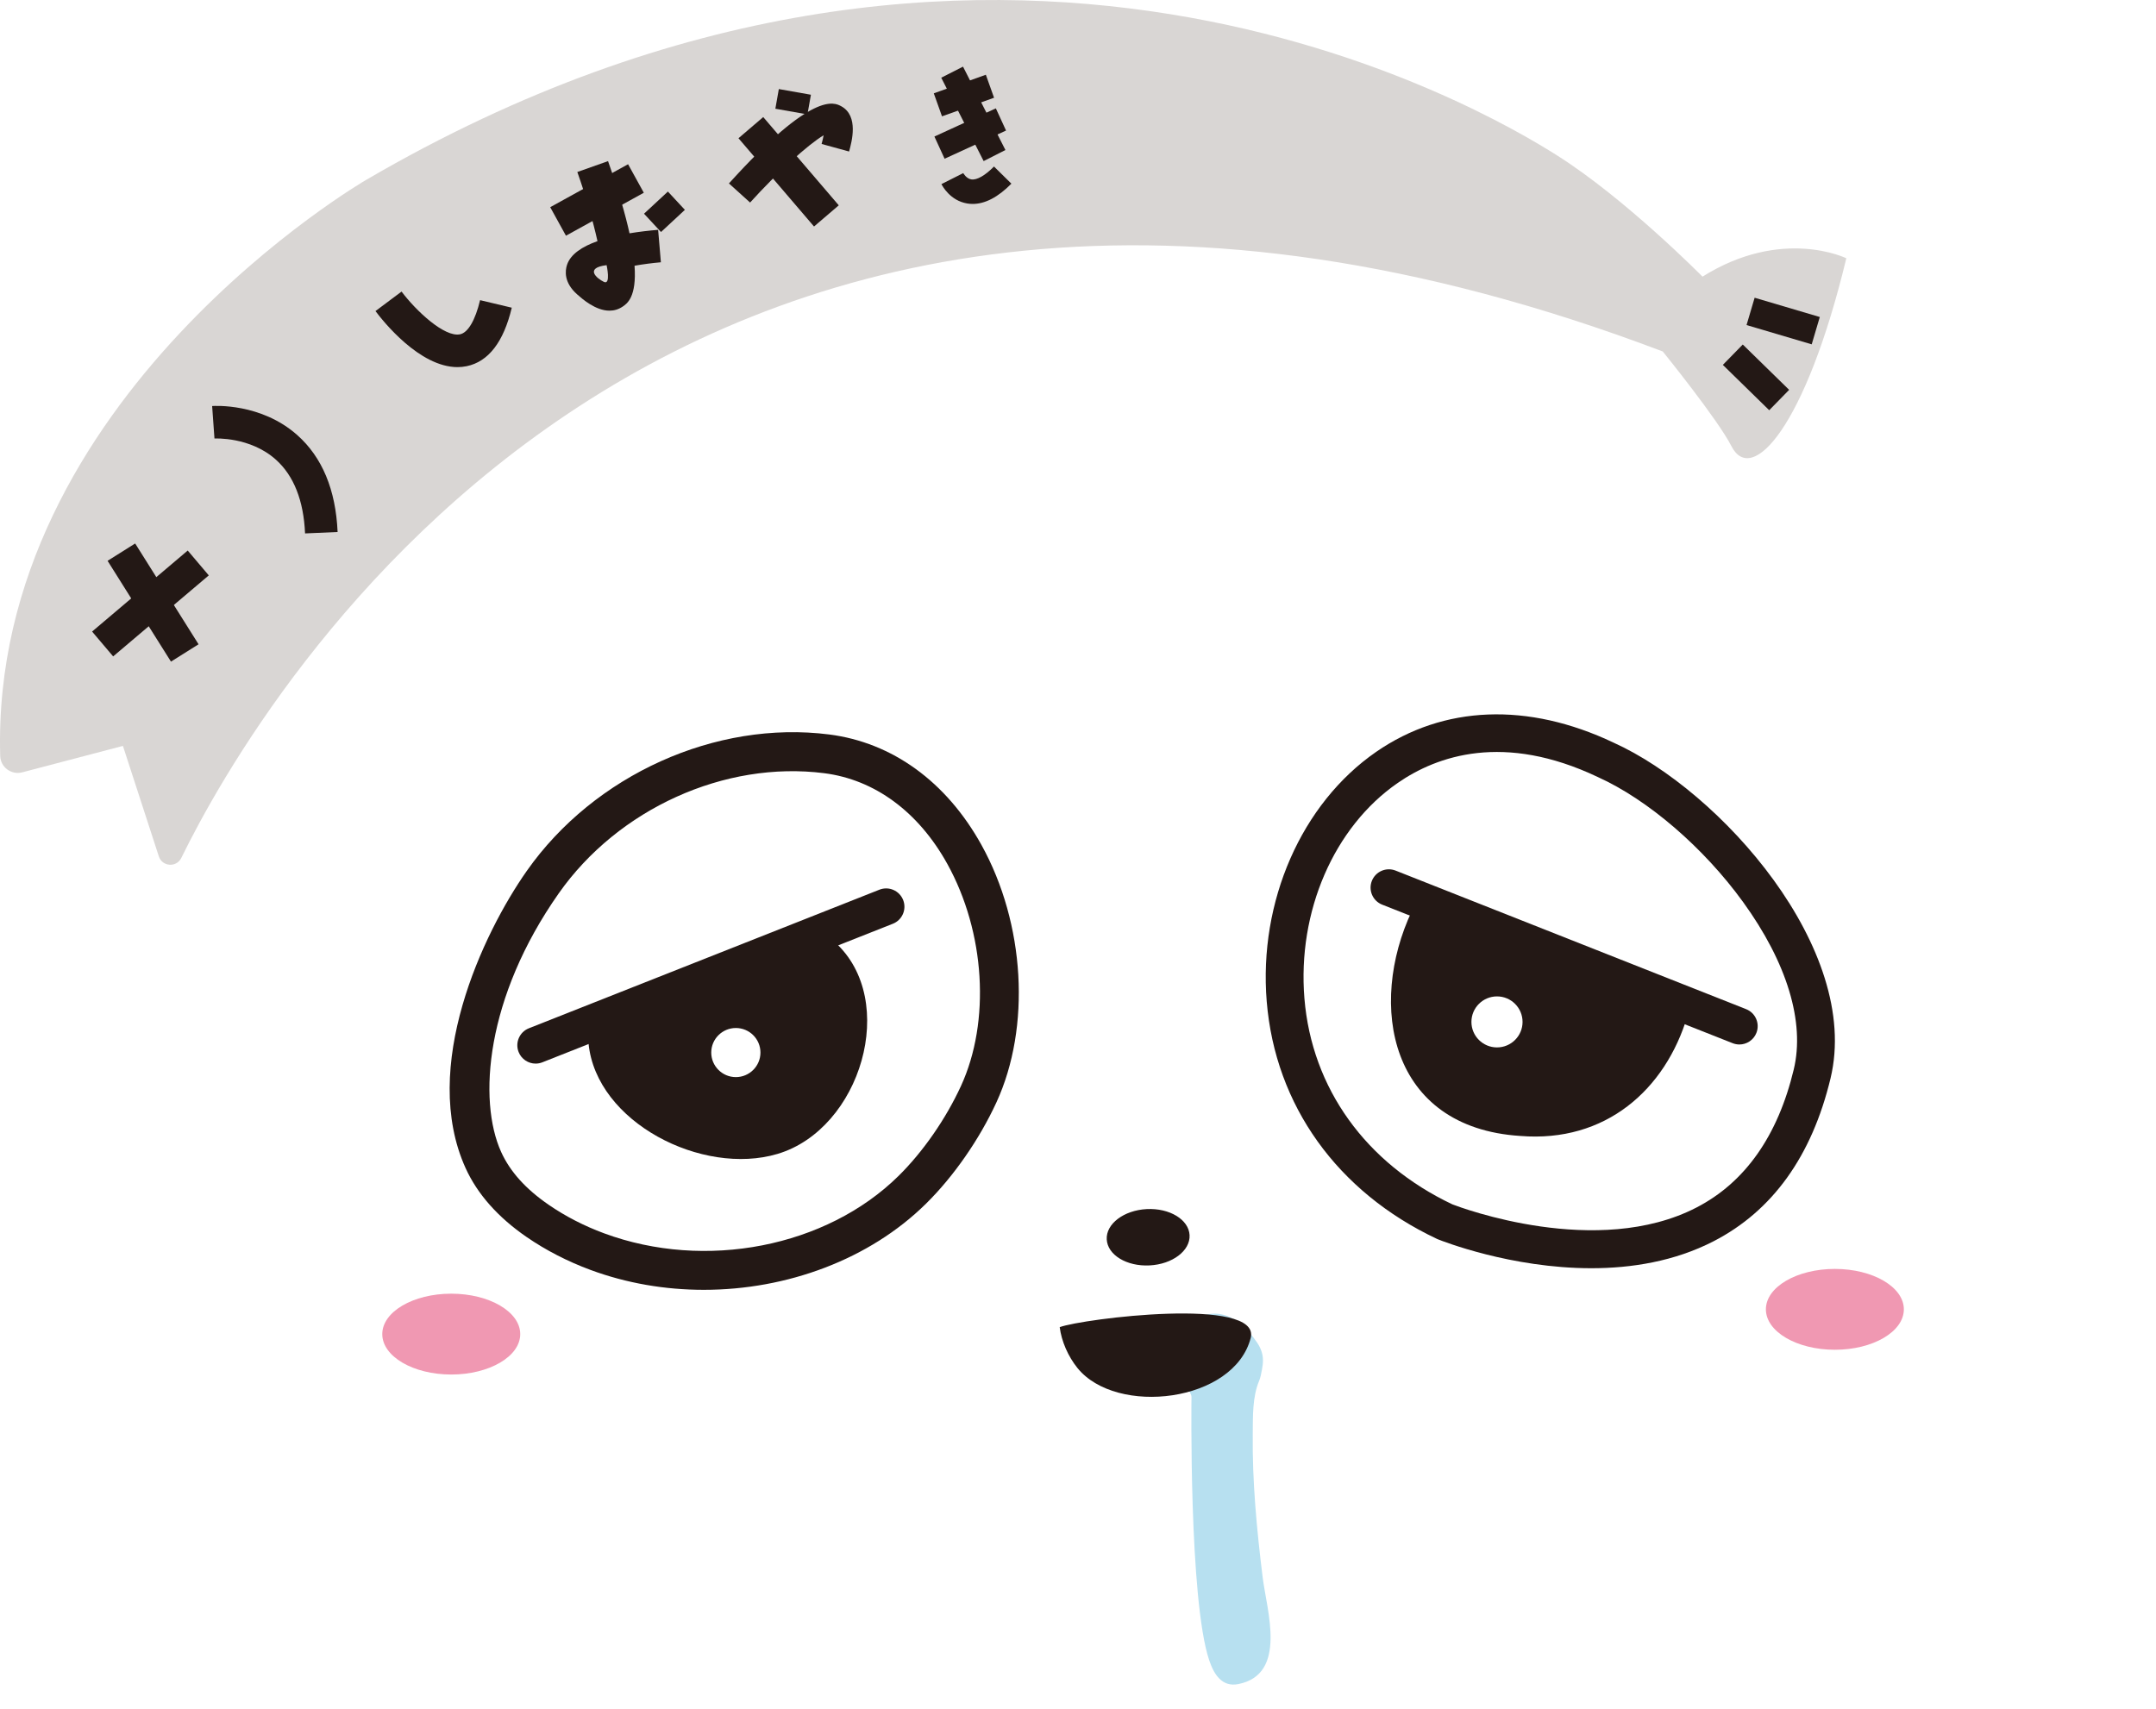 <?xml version="1.0" encoding="UTF-8"?>
<svg id="_レイヤー_1" data-name="レイヤー_1" xmlns="http://www.w3.org/2000/svg" version="1.1" viewBox="0 0 320 253.713">
  <!-- Generator: Adobe Illustrator 29.7.1, SVG Export Plug-In . SVG Version: 2.1.1 Build 8)  -->
  <defs>
    <style>
      .st0 {
        fill: #f098b2;
      }

      .st1 {
        fill: #d9d6d4;
      }

      .st2 {
        fill: #231815;
      }

      .st3 {
        fill: #fff;
      }

      .st4 {
        fill: #b7e0f0;
      }
    </style>
  </defs>
  <rect class="st3" x="0" width="320" height="253.713"/>
  <path class="st0" d="M77.215,198.045c0,3.314-4.584,5.999-10.24,5.999s-10.237-2.685-10.237-5.999,4.585-6.002,10.237-6.002,10.24,2.688,10.24,6.002Z"/>
  <path class="st0" d="M282.575,194.366c0,3.317-4.581,6.002-10.237,6.002s-10.239-2.684-10.239-6.002,4.587-5.999,10.239-5.999,10.237,2.685,10.237,5.999Z"/>
  <path class="st2" d="M104.461,191.471c-5.703,0-11.43-.961-16.817-2.955h0c-3.408-1.262-6.591-2.901-9.462-4.872-4.27-2.936-7.324-6.382-9.079-10.245-6.782-14.974,2.523-34.78,9.09-44.123,10.019-14.257,28.056-22.39,44.876-20.247,9.373,1.195,17.397,7.016,22.596,16.389,6.478,11.682,7.373,27.045,2.225,38.231-2.535,5.502-6.341,10.979-10.444,15.029-8.393,8.283-20.631,12.793-32.985,12.793ZM89.657,183.08c15.017,5.562,32.995,2.054,43.717-8.527,3.625-3.579,6.997-8.437,9.25-13.329,4.413-9.589,3.598-22.85-2.029-32.996-4.28-7.717-10.765-12.494-18.26-13.449-14.753-1.884-30.583,5.284-39.4,17.83-10.84,15.422-12.033,30.714-8.553,38.396,1.33,2.928,3.647,5.501,7.082,7.861,2.476,1.7,5.233,3.119,8.193,4.215h0Z"/>
  <path class="st2" d="M79.502,157.889c-1.083,0-2.106-.651-2.528-1.72-.552-1.396.132-2.975,1.528-3.526l52.019-20.569c1.399-.554,2.976.133,3.527,1.528.552,1.396-.132,2.975-1.528,3.526l-52.019,20.569c-.328.13-.667.191-.999.191Z"/>
  <path class="st2" d="M258.162,155.05c-.332,0-.67-.062-.998-.191l-52.02-20.568c-1.396-.552-2.08-2.131-1.528-3.526s2.13-2.081,3.526-1.528l52.02,20.568c1.396.552,2.08,2.131,1.528,3.526-.422,1.068-1.445,1.72-2.528,1.72Z"/>
  <path class="st2" d="M236.188,188.264c-11.919,0-22.147-4.042-22.781-4.298l-.147-.064c-14.779-6.973-23.982-19.815-25.249-35.236-1.22-14.847,5.159-29.394,16.252-37.06,10.005-6.914,22.514-7.398,35.222-1.366,15.839,7.137,36.811,30.671,32.21,49.828h0c-2.772,11.545-8.611,19.684-17.353,24.189-5.815,2.997-12.196,4.007-18.153,4.007ZM215.571,178.785c1.303.503,21.496,8.076,36.218.472,7.214-3.726,12.074-10.624,14.446-20.499h0c1.684-7.01-.99-15.84-7.528-24.865-5.859-8.089-14.129-15.199-21.58-18.557-13.915-6.606-23.812-3.161-29.672.889-9.472,6.546-14.907,19.1-13.85,31.981,1.096,13.338,9.101,24.479,21.966,30.579Z"/>
  <path class="st2" d="M87.352,154.885c1.141,11.737,16.901,19.733,28.053,16.409,12.357-3.682,18.06-22.773,8.524-31.421"/>
  <path class="st2" d="M209.545,135.25c-6.557,13.935-3.365,32.138,16.103,33.378,12.626,1.025,21.54-6.827,24.832-17.899"/>
  <path class="st3" d="M112.868,156.248c0,2.009-1.636,3.646-3.651,3.646s-3.652-1.638-3.652-3.646,1.635-3.644,3.652-3.644,3.651,1.631,3.651,3.644Z"/>
  <path class="st3" d="M225.982,151.7c0,2.088-1.698,3.785-3.795,3.785s-3.794-1.697-3.794-3.785,1.698-3.788,3.794-3.788,3.795,1.695,3.795,3.788Z"/>
  <path class="st2" d="M164.265,183.981c.117,2.31,2.963,4.041,6.36,3.866,3.397-.173,6.052-2.187,5.936-4.496-.119-2.306-2.965-4.038-6.363-3.865-3.397.175-6.052,2.188-5.933,4.494Z"/>
  <path class="st1" d="M3.299,114.652l14.945-3.926,5.329,16.397c.503,1.542,2.623,1.691,3.336.235C38.117,104.454,99.942-3.513,246.792,52.176c0,0,8.174,10.086,10.194,14.06,3.012,5.921,11.017-2.846,17.051-27.897,0,0-9.524-4.688-21.347,2.728,0,0-11.444-11.606-21.668-18.05-10.228-6.446-83.788-50.553-176.687,3.693C54.336,26.709-1.477,59.049.03,112.217c.047,1.672,1.652,2.86,3.269,2.434Z"/>
  <rect class="st2" x="262.549" y="42.614" width="4.231" height="10.086" transform="translate(143.855 287.914) rotate(-73.513)"/>
  <rect class="st2" x="258.513" y="51.205" width="4.23" height="9.625" transform="translate(38.365 203.204) rotate(-45.643)"/>
  <g>
    <line class="st1" x1="18.014" y1="81.965" x2="27.422" y2="96.929"/>
    <rect class="st2" x="20.3" y="80.609" width="4.836" height="17.676" transform="translate(-44.123 25.814) rotate(-32.158)"/>
  </g>
  <g>
    <line class="st1" x1="15.233" y1="95.596" x2="29.425" y2="83.569"/>
    <rect class="st2" x="13.027" y="87.165" width="18.603" height="4.835" transform="translate(-52.62 35.673) rotate(-40.277)"/>
  </g>
  <g>
    <path class="st1" d="M31.665,62.686s15.261-1.126,16.028,16.392"/>
    <path class="st2" d="M45.278,79.184c-.214-4.88-1.668-8.562-4.323-10.944-3.836-3.442-9.072-3.145-9.123-3.143l-.345-4.823c.29-.02,7.25-.476,12.642,4.319,3.693,3.283,5.705,8.121,5.979,14.379l-4.83.212Z"/>
  </g>
  <path class="st2" d="M67.906,54.498c-5.653,0-11.078-6.85-12.177-8.321l3.873-2.896s0,0,.001.002h0c2.133,2.843,6.363,6.825,8.681,6.342,1.18-.245,2.263-2.092,2.971-5.068l4.704,1.119c-1.212,5.094-3.466,8.016-6.697,8.684-.452.093-.905.137-1.356.137Z"/>
  <rect class="st2" x="82.011" y="27.267" width="13.199" height="4.835" transform="translate(-3.314 46.503) rotate(-28.889)"/>
  <path class="st2" d="M90.464,46.118c-2.068,0-4.029-1.733-4.796-2.412-1.994-1.761-1.801-3.509-1.508-4.394.524-1.586,2.26-2.714,4.52-3.515-.668-2.997-1.725-6.688-2.991-10.264l4.558-1.614c1.571,4.434,2.578,7.939,3.187,10.716,1.425-.236,2.876-.403,4.248-.519l.409,4.818c-1.311.112-2.656.292-3.91.512.333,4.653-1.112,5.628-1.764,6.068-.639.431-1.301.603-1.953.603Z"/>
  <rect class="st2" x="96.202" y="29.585" width="4.835" height="3.707" transform="translate(4.957 75.5) rotate(-42.875)"/>
  <path class="st2" d="M111.33,30.066l-3.139-2.836c12.446-13.775,15.63-12.025,16.679-11.452,2.608,1.43,1.551,5.27,1.154,6.715l-4.079-1.122c.145-.527.239-.951.299-1.287-2.292,1.359-6.856,5.494-10.913,9.983Z"/>
  <rect class="st2" x="114.633" y="16.878" width="4.835" height="17.244" transform="translate(11.54 82.233) rotate(-40.557)"/>
  <rect class="st2" x="116.238" y="12.684" width="2.965" height="4.836" transform="translate(82.356 128.396) rotate(-79.975)"/>
  <rect class="st2" x="138.967" y="12.37" width="8.204" height="3.626" transform="translate(3.565 48.948) rotate(-19.655)"/>
  <rect class="st2" x="138.987" y="18.01" width="10.033" height="3.626" transform="translate(4.847 61.841) rotate(-24.639)"/>
  <rect class="st2" x="142.652" y="9.959" width="3.626" height="13.886" transform="translate(8.032 67.319) rotate(-26.954)"/>
  <path class="st2" d="M144.372,30.272c-.267,0-.532-.021-.795-.063-2.555-.411-3.72-2.628-3.845-2.88l3.238-1.632c.005.008.45.826,1.202.935.825.123,2.044-.579,3.359-1.913l2.582,2.546c-1.971,1.999-3.898,3.008-5.741,3.008Z"/>
  <path class="st1" d="M90.034,39.361s.66,2.989-.396,2.487c-1.05-.501-2.937-2.076.396-2.487Z"/>
  <path class="st4" d="M179.259,195.107c-2.356.449-5.186,2.354-5.534,4.698-.2,1.359.489,2.872,1.037,4.074.347.763,2.091,2.748,2.082,3.483,0,.009-.397,30.103,2.633,39.111.715,2.127,1.92,4.005,4.329,3.522,7.32-1.472,4.207-10.947,3.607-15.805-.871-7.048-1.562-14.262-1.476-21.369.031-2.55-.065-5.45.952-7.852.208-.493.303-1.095.408-1.617.099-.495.165-.996.154-1.499-.02-.917-.336-1.759-.843-2.513-1.454-2.158-3.609-4.369-6.405-4.333-.3.005-.618.039-.944.101Z"/>
  <path class="st2" d="M157.285,197.01c.264,2.109,1.251,4.345,2.626,6.056,5.777,7.179,23.277,5.127,25.728-4.474,1.487-6.157-24.924-2.843-28.354-1.582Z"/>
</svg>
